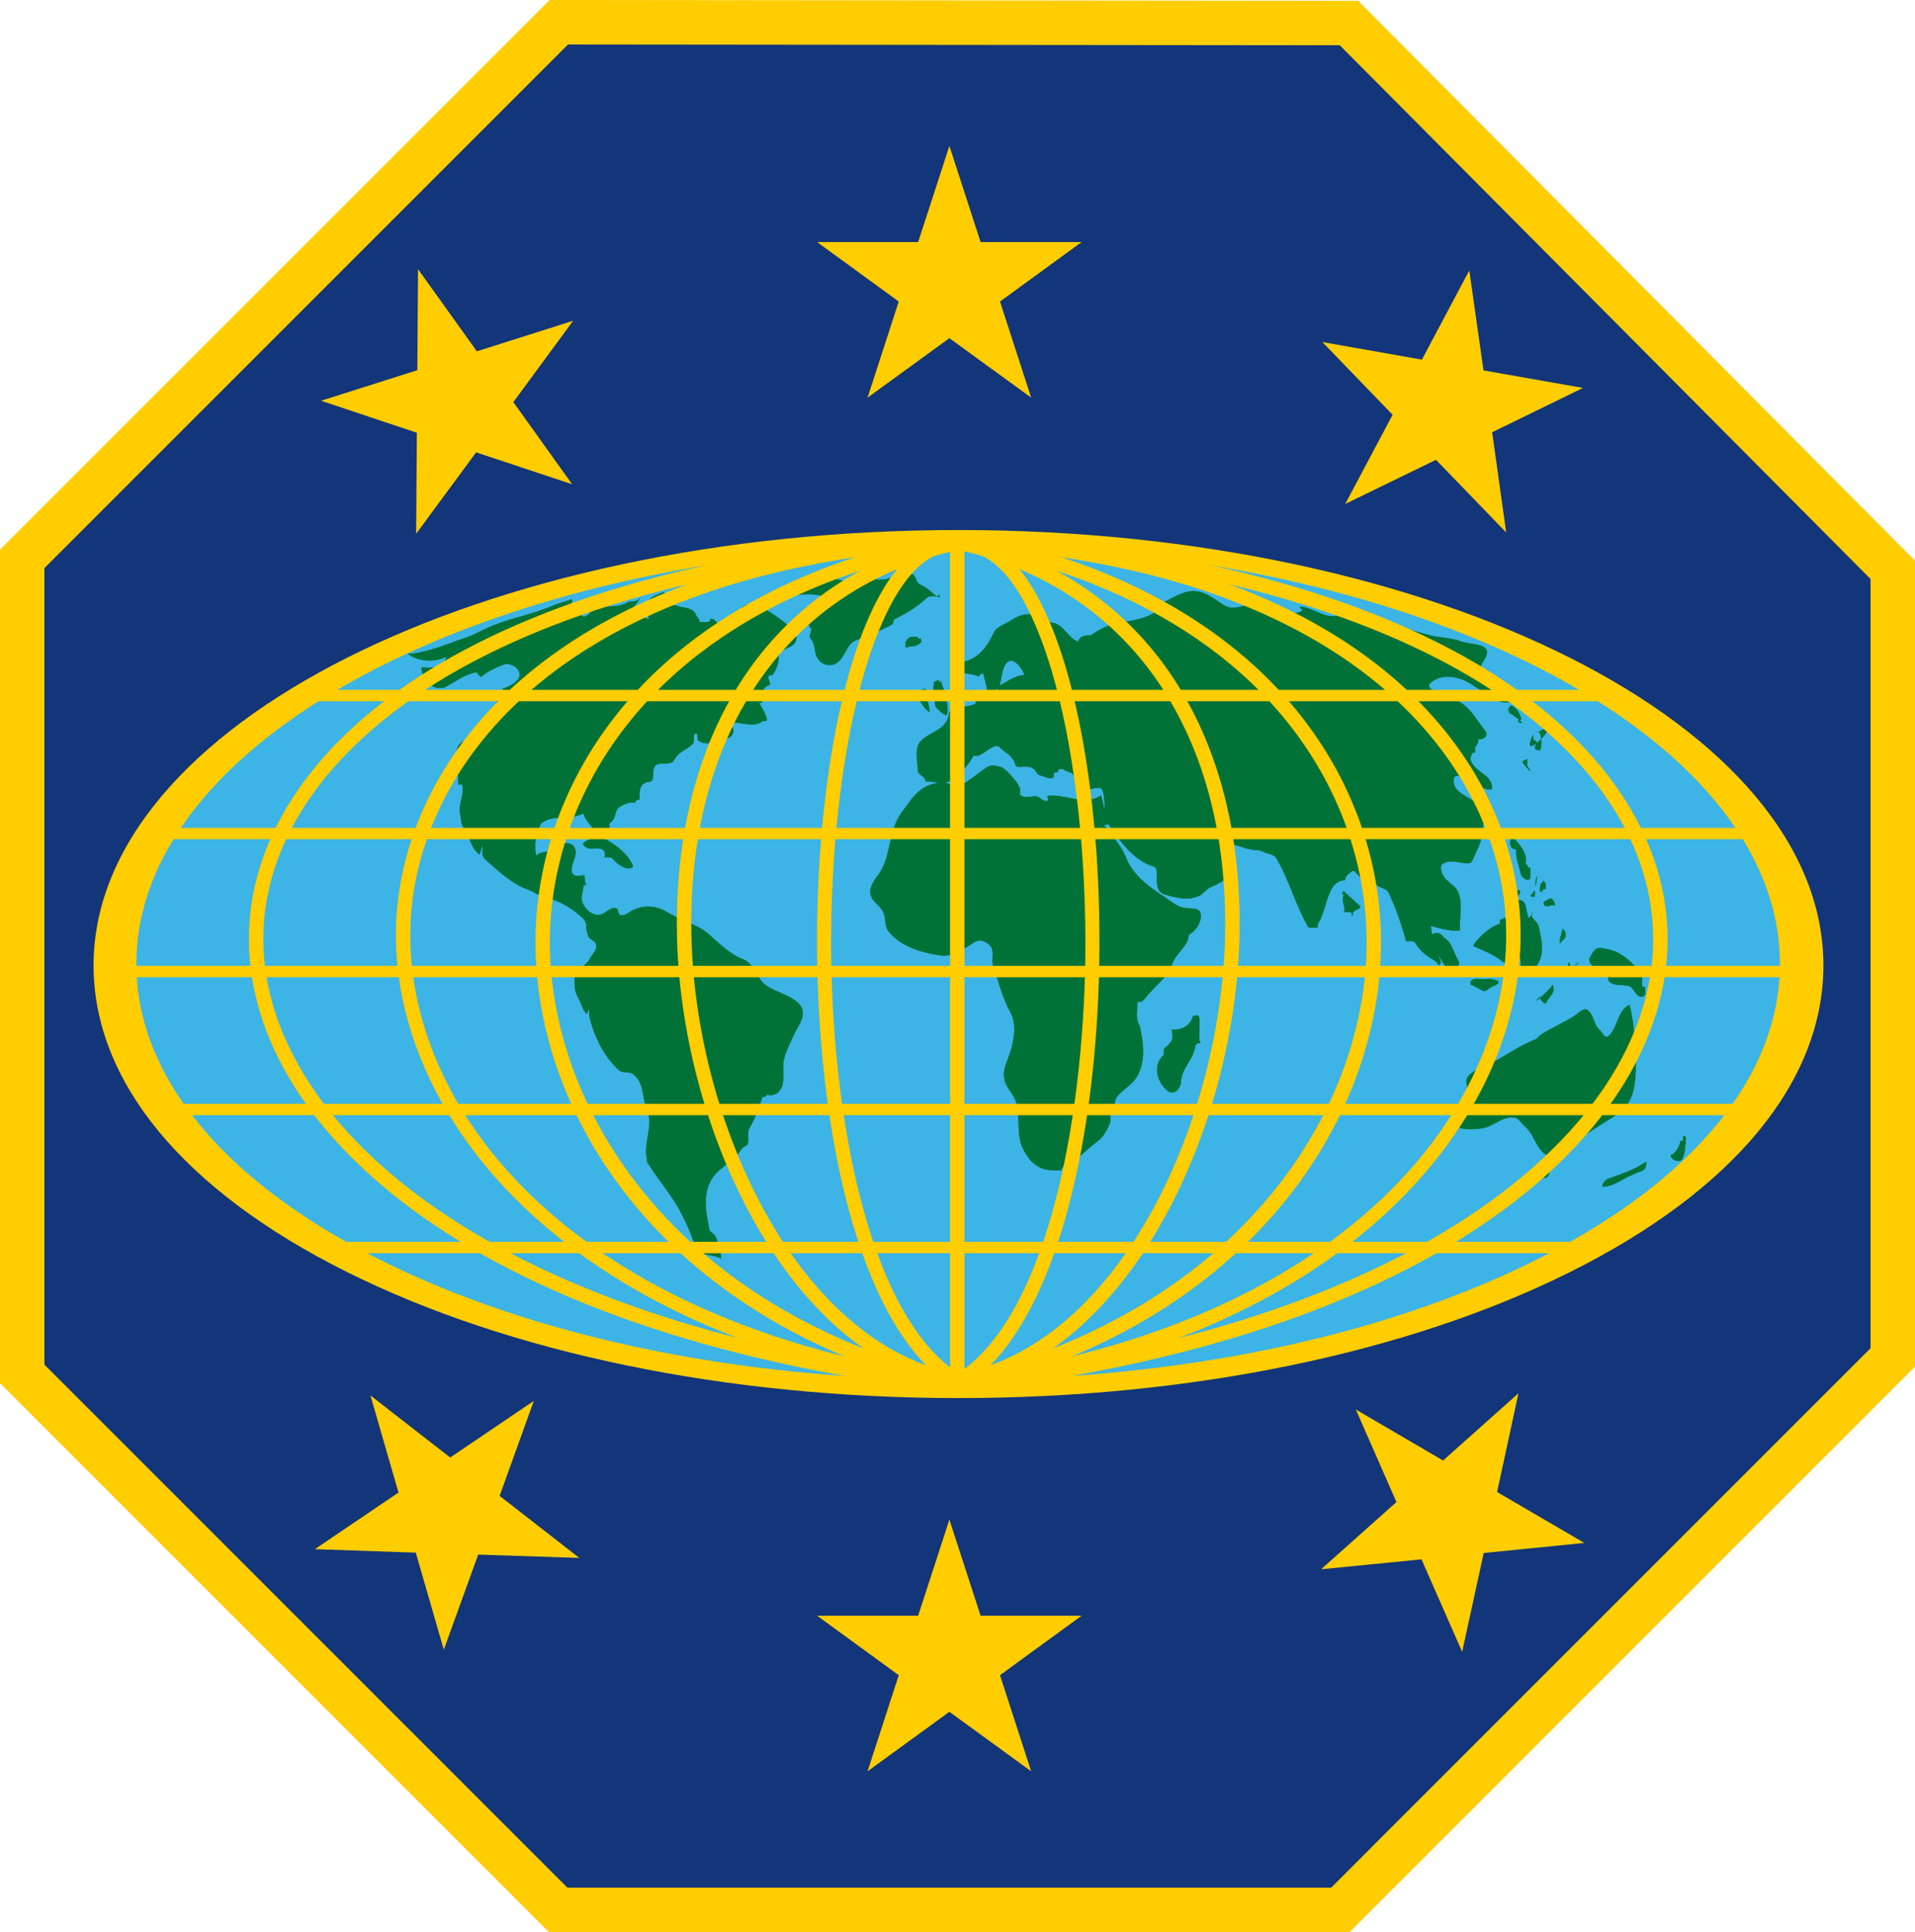 <?xml version="1.0" encoding="UTF-8"?>
<svg id="Capa_2" data-name="Capa 2" xmlns="http://www.w3.org/2000/svg" viewBox="0 0 1990 2007.66">
  <defs>
    <style>
      .cls-1, .cls-2 {
        fill: #ffcd00;
      }

      .cls-1, .cls-3, .cls-4 {
        fill-rule: evenodd;
      }

      .cls-5 {
        fill: #3cb4e5;
      }

      .cls-3, .cls-6 {
        fill: #007237;
      }

      .cls-4 {
        fill: #133579;
      }
    </style>
  </defs>
  <g id="Capa_1-2" data-name="Capa 1">
    <g>
      <polygon class="cls-4" points="580.75 23.11 1401.87 23.95 1966.9 592.09 1966.9 1410.51 1392.87 1984.56 580.09 1984.56 23.1 1427.57 23.1 580.71 580.75 23.11 580.75 23.11"/>
      <path class="cls-2" d="M564.42,6.78L0,571.14v866l570.52,570.53h831.92l587.57-587.58v-837.52L1411.48.86l-840.29-.86-6.77,6.78ZM590.31,46.23c18.5.02,783.42.79,801.94.81,13.04,13.12,538.58,541.54,551.54,554.58v799.31c-13.06,13.06-547.44,547.47-560.5,560.52h-793.64c-13.05-13.05-530.41-530.42-543.46-543.46v-827.72c13.05-13.04,531.05-531,544.11-544.05Z"/>
      <path class="cls-1" d="M97.23,1003.15c0,120.79,93.56,233.96,263.48,318.65,169.38,84.43,395.01,130.93,635.31,130.93s466.15-46.49,635.45-130.93c169.82-84.67,263.36-197.83,263.36-318.65,0-249.45-403.2-452.41-898.81-452.41S97.23,753.7,97.23,1003.15Z"/>
      <path class="cls-5" d="M995.69,1438.97c474.63,0,859.15-194.19,859.15-437.47s-384.52-440.24-859.15-440.24S136.56,758.27,136.56,1001.5s384.85,437.47,859.13,437.47h0Z"/>
      <path class="cls-1" d="M137.5,1001.5c0,118.15,89.74,228.78,252.67,311.51,162.17,82.35,378.16,127.69,608.21,127.69s446.2-45.35,608.32-127.69c162.84-82.71,252.54-193.33,252.54-311.51,0-243.7-386.19-441.96-860.87-441.96S137.5,757.8,137.5,1001.5ZM140.96,1001.5c0-241.79,384.63-438.51,857.41-438.51s857.39,196.72,857.39,438.51-384.63,435.75-857.39,435.75-857.41-195.48-857.41-435.75Z"/>
      <g>
        <g>
          <path class="cls-6" d="M722.48,961.81c5.89,2.59,10.78,5.84,15.36,10.06,9.78,8.75,21.21,20.12,34.59,24.97,10.43,3.95,13.69,17.87,21.21,25.05,12.41,11.66,46.36,14.25,39.82,36.35-1.62,5.55-6.18,11.38-8.16,16.55-3.9,8.46-8.47,16.93-10.77,26.34-1.62,7.81.34,15.6-.99,23.75-.95,8.41-7.49,14.9-16.94,12.64-.34,2.92-3.93,1.32-4.58,3.24-3.59,10.73-7.17,21.44-13.38,31.84-2.93,4.56.65,12.04-1.95,16.54-.98,1.66-5.25,2.93-6.53,5.23-7.86,11.98-17.64,15.88-26.78,25.67-14.03,15.88-10.45,37.65-6.18,57.82.65,2.59,5.53,4.51,6.18,6.5,2.95,7.42,6.2,15.23,5.87,23.36-9.14-4.88-22.18-2.26-26.42-12.65-4.25-11.05-8.48-22.1-13.73-32.17-10.43-20.78-25.78-37.37-37.85-57.5.65.94,1.29.33,1.61,1.28-5.54-18.48,6.87-36.36-.33-52.62-5.53-12.97-2.6-28.91-14.66-37.99-3.61-2.91-11.44-.98-14.03-3.56-14.71-12.97-24.19-31.18-29.72-49.7-1.3-4.24-2.61-10.06-1.62-15.28-.98,1.97-1.97,3.9-2.94,6.16-4.56-5.18-5.55-11.65-9.14-17.54-4.24-7.76-4.24-18.15-1.97-24.35,1.97-5.18,12.08-9.4,14.38-15.55,2.28-4.9,9.45-10.06,5.86-16.6-1.61-2.58-6.33-3.81-7.16-6.5-1.13-3.52-4.29-11.79-.63-11.79l111.61.46h0Z"/>
          <path class="cls-6" d="M609.54,961.81c-.65-3.29-1.96-6.2-4.25-8.13-7.82-7.14-16.98-13.34-26.45-17.25-6.84-2.59-14.01-7.11-21.86-7.43,1.65,0-3.9-2.92-6.51-3.91-18.62-6.47-32.66-20.11-46.99-32.8-3.29-3.25-1.97-9.08-1.97-13.98-1.62,3.25-1.95,6.49-3.27,9.74-9.48-7.48-10.11-19.13-16.97-28.92-2.62-3.56-1.63-8.08-2.94-12.32-2.61-10.72,4.59-20.78,1.97-31.49,0-.34-2.64,0-4.26,0,.97-13.36-4.56-27.28-.32-38.98,1.94-5.21,10.76-8.46,15.03-13.02,6.84-6.81,17.27-8.75,21.86-17.54,2.61-6.16.65-13.3,5.21-18.48.99-1.32,4.58.94,5.57-1.97.97-2.59.63-7.15-.99-9.74,8.82-2.58,22.2-10.39,16-19.51-2.28-3.58-9.48-8.09-16-5.18-7.51,3.25-14.69,5.84-21.23,11.66-2.93,2.64-4.24-4.51-7.49-3.9-11.43,2.64-20.24,9.45-30.34,14.96-4.59,2.3-11.44,1.65-15.03-1.6-5.22-5.21-10.47-10.06-10.14-18.52,9.8.65,23.84,1.93,25.48-11.05-12.74,6.2-28.74,4.9-39.82-2.91,21.21-1.32,40.14-10.39,60.03-16.87,9.81-3.25,18.95-9.13,29.07-12.97,20.9-8.14,43.09-12.05,63.63-21.16,5.26-2.27,18.62-5.5,17.01-5.83,2.28.33-.67,4.55.32,5.83,3.25,5.21,7.51,9.77,11.4,11.71,5.55,2.57,9.49-7.82,15.35-8.75,10.77-2.3,22.2,0,31.02-5.22,4.56-2.58,10.76.33,13.38-5.22-.97,5.55-11.44,11.05-4.26,14.63,4.58,2.3,8.18,7.14,13.73,7.48-1.97-5.84-2.6-12-.98-17.21,1.96-5.83,9.48-7.81,14.37-10.06,3.91-1.93,6.52,7.48,9.79,10.72,6.52,6.5,21.21,1.94,25.47,11.99.95,2.64,3.9,4.57,3.9,7.82,2.93,0,6.21.32,9.46-.34,1.32-.34,1.95-1.26,1.62-2.91,4.88-.99,5.88,3.9,9.48,6.2,1.3.61,3.9.61,4.23,0,2.3-4.23,5.88-6.2,8.81-8.8,7.52-5.82,14.37-16.55,24.5-12.36,14.68,6.2,27.08,15.94,39.81,26.33,3.29,2.59,2.96,7.81,2.3,10.4-.65,5.55-8.48,8.46-14.37,10.39-6.2,2.58-2.61,9.74-4.56,14.62-1.65,4.23-2.3,7.14-5.57,11.38-.65.94-3.9-.67-4.22,1.92-.68,3.25,3.23,7.49.98,8.47-3.6,1.59-6.22,2.92-6.22,7.14,0,3.9-2.63,1.94-2.63,1.6-1.3,2.64,2.94,6.87.98,9.45-.33.65-1.94,0-2.93,0,14.69,25.02,5.55,17.87,3.6,19.47-8.82,7.15-22.19.65-33.95,1.31.98,1.32,2.6,2.92,1.62,4.57-.64.33-1.95,0-2.92,0,1.3,0,3.9-.33,4.24.33,2.28,5.17-.67,10.72-6.2,11.66-10.45,1.97-20.55,9.11-29.69,1.97-1.33-1.32.65-8.79-2.95-6.82-3.26,1.28,0,7.15-2.3,10.06-5.53,6.82-14.99,7.76-19.58,17.21-3.89,7.15-16.61.34-20.53,7.15-2.62,4.88.29,14.96-4.24,15.27-11.43,1.27-11.43,8.75-11.12,17.54,0,2.26-5.21.67-4.56,4.51-6.2-1.59-12.75,2.31-16.65,4.57-5.23,3.25-2.3,11.37-9.8,16.55-1.3.65.33,4.56-.96,5.54-4.92,3.91-12.75,7.81-16.02,1.32-3.25-5.88-8.82-10.11-10.43-16.93-14.04,7.15-31.98.99-43.1,9.75-3.59,2.62-3.59,11.71-6.2,17.87-1.62,3.56-.63,11.04,0,16.59,5.57-6.16,14.7-2.26,21.23-8.8,4.56-4.55,13.38-6.49,17.64-1.59,7.16,8.41-4.26,18.81-1.33,27.59,1.65,4.9,7.2,3.59,11.77,2.92,2.61,0,0,6.82,3.26,10.06h-3.26c0,4.88-1.62,8.79-1.95,12.69-.65,8.43,10.11,21.12,20.58,17.87,5.19-1.65,9.77-8.46,15.97-6.16,1.96.61.97,5.84,3.61,6.82,3.56,1.28,6.52-1.32,10.11-3.25,11.43-7.48,26.76-7.19,38.17,0,9.81,5.83,20.25,9.41,29.71,14.29h-112.94Z"/>
          <path class="cls-6" d="M812.59,616.5c4.56.67,10.11-.65,11.74-2.58,6.85-6.86,14.37-11.09,23.18-14.01,2.28-.61,3.58-3.58,6.52-4.18,1.96-.33,4.58-.65,5.87.33,9.81,7.43,21.25,10.06,31.68,6.78,10.76-3.25,20.24,1.31,30.34-1.28,9.16-2.58,18.64-7.48,26.78-4.57,2.62.99,3.9,9.13,7.17,10.4,11.42,3.9,21.86,20.78,20.58,9.11.65,5.84-8.82.67-13.08,4.51-10.76,9.79-21.86,16.6-34.56,22.76-.68.33,0,4.23-1.99,5.21-13.04,7.43-26.1,11.01-39.16,17.21-8.8,4.56-9.77,18.82-19.9,23.7-6.53,2.92-14.06.67-18.27-6.16-3.93-6.49-1.62-14.29-7.53-20.78-1.63-1.97,1.65-6.54.99-10.39-3.58,1.26,0-4.57-3.27-3.25-.63-5.22,2.62-14.96,12.09-20.17,1.94-1.28,7.18-8.75,1.94-10.06-14.34-3.59-29.36.98-44.05-2.26-.98-.34,1.61-.65,2.94-.34h0Z"/>
          <path class="cls-6" d="M953.93,661.98c-3.27,0-6.88-.99-9.16.65-3.59,2.26-4.56,6.16-3.59,10.38,9.14-3.56,7.2.99,15.68-5.21.65-.34.32-2.58,0-4.23-.34-.94-3.61,1.97-2.93-1.59h0Z"/>
          <path class="cls-6" d="M961.73,715.58c-6.21,1.28-11.42,4.84-7.17,10.73,1.31,1.92,7.85,12.97,11.41,13.3,0-4.88-4.24-19.19-4.24-24.03h0Z"/>
          <path class="cls-6" d="M976.11,709.42c0-5.55-3.59-.33-4.87-1.65-2.95,7.81,0,17.54.65,25.35.29,2.58,11.05,12.04,12.05,9.41,3.27-7.81-3.56-26.62-6.2-34.75-.63.67-1.29.99-1.62,1.65h0Z"/>
          <path class="cls-6" d="M1550.29,820.14c1.62-14.29-15.36-16.55-21.23-28.26-2.28-4.17,0-6.81.99-9.74,0-.33,2.26.33,2.59-.33.65-1.65-.34-4.24.65-5.83,1.96-2.58,3.27-4.88,2.62-8.13,7.17,1.32,11.1-4.56,7.17-8.8-5.55-6.77-9.79-14.24-15.66-20.78-7.83-9.07-19.25-13.64-29.69-20.45-2.32-1.6-6.23,0-9.14-.98-3.27-.95-4.6-5.18-2.62-6.83,12.38-11.38,31.34-7.14,44.72,1.97,7.17,4.85,14.33,9.08,21.86,13.97,4.56,3.25,11.42,4.9,16.63,3.25,1.62-.65,0-6.81-1.6-8.46-7.85-8.1-21.88-7.76-29.06-19.81-3.93-6.81,4.22-13.63,6.2-20.17,3.93-12.63-16.99-10.67-26.46-14.24-10.42-4.24-22.85-3.58-34.27-6.87-27.41-8.09-55.14-12.65-80.95-24.96-2.64-1.33-5.21-3.9-8.14-5.88-.32,2.95,3.27,5.88,1.29,7.47-15.99,11.71-29.35-5.49-45.71-5.83.65,1.6,3.61,3.9,2.96,4.24-12.72,6.49-31.02,2.91-43.43-4.57-10.76-6.49-25.45,5.83-36.86-.65-8.82-4.88-16.02-11.71-25.79-14.29-15.66-4.24-28.74,6.81-42.44,12.69-.97.28.34,4.51-.65,5.18-13.72,11.71-30.37,11.37-47.02,15.6-8.8,1.93-16.63,6.83-24.14,11.66h1.63c-4.26,0-12.41-.94-14.37,6.53-11.08-4.22-15.34-18.52-27.07-19.83-8.84-.99-14.69-6.5-21.88-10.4,0,1.32.32,1.93-1.62,1.65-7.2-.33-14.37,2.92-19.92,6.83-6.2,3.89-14.35,6.16-17.3,12.64-6.52,13.97-15.03,26-31,29.9-1.96.65-3.61,3.24-3.27,5.83-.99,0-2.62-.33-2.93.33-.99,1.32.32,3.58,1.31,4.23,6.52,2.58,14.03,1.6,20.55,5.17-1.96-2.26,3.59-.98,1.65-3.24.99,0,2.93-.33,2.93,0,4.56,17.54,6.2,25.01,2.28,20.12.97.99,4.24.99,5.55,0,4.24-2.91,8.82-5.17,9.81-10.67,1.6-6.53,1.94-14.29,5.84-19.84,6.86-9.07,16.33,3.9,19.58,12.04-11.1-.33-18.59,8.13-28.4,11.38-.32.27.34,3.52-.32,3.86-7.17,2.62-15.97,3.24-21.88,8.78-.95.99.34,4.9-.61,5.51-9.16,5.23-26.78,1.66-27.46,10.06-1.94,18.86-23.15,19.2-31,30.91-4.56,7.47-1.96,18.85-1.29,28.91.29,4.84,7.81,5.18,7.81,11.04,8.5-.65,16.99,3.86,25.15-.32,1.31-.68,1.62-3.59,1.96-3.91,10.45-4.88,16.94-12.37,22.52-22.1.63-.98,3.9,0,5.87-.65,8.17-3.58,16.97-13.97,22.22-8.14,4.87,5.22,13.04,8.14,15.66,17.6,1.6,5.5,11.08-.65,18.27,3.85,3.59,1.97,3.9,6.53,7.17,7.21,4.56.93,8.51,3.85,12.75,2.91,2.91-.34.97-3.91,1.96-5.55.29-.65,1.94,0,2.93-.34.97-.65,1.94-1.59,1.62-3.25,1.96,0,4.58-.65,5.87.34,2.93,2.26,5.89,2.26,7.83,3.58,5.21,3.9,6.86,11.7,11.1,15.61,4.92,4.84,18.3-4.23,20.89,1.93,4.58,10.72-.32,25.99,6.54,36.05,12.72,18.21,25.45,37.02,47.67,43.88,2.28.94,2.28,4.56,2.28,6.16.65,9.72-1.62,19.79,9.14,22.75,12.07,3.53,25.76,6.78,37.18,0,2.64-1.97,6.54-6.2,9.16-7.48,7.85-3.56,16.02-7.15,19.9-13.36,5.55-8.41,0-21.1-3.23-31.82,11.73-.67,21.52,7.14,33.28,6.2l4.9,1.59c4.56,2.92,11.1,2.31,13.69,6.5,14.03,23.42,19.92,48.43,33.3,71.8.99,1.64,6.54.65,10.13.65-.97-2.92,1.29-5.54,2.28-7.48,5.89-11.98,6.54-25.33,14.37-36.06,2.28-2.58,6.84-5.83,11.75-5.49-.32-4.24,3.9-6.82,5.89-8.46,4.56-4.57,6.5,3.9,11.75,6.81,3.9,2.58,9.77.65,12.05,3.9,4.56,5.88,12.72,5.21,15.66,10.72,7.51,16.27,13.08,32.49,17.96,50.03.34.98,7.22-1.32,9.48,1.93,4.56,7.81,11.44,13.64,19.27,17.87,1.62.99,4.22,2.96,4.9,5.55,4.24-1.99,1.65-5.55.97-7.48-3.93-11.04-8.17-21.76-8.8-33.47,9.79,2.62,19.56,5.55,30.03,4.87-.65-14.28,4.24-29.57-2.96-42.21-2.96-5.22-10.78-8.46-14.35-14.96-2.26-3.9-3.25-9.72-.99-11.71,7.83-6.16,18.95-.65,27.75-.95,3.61,0,6.54-10.38,8.82-14.62,4.58-8.46,8.82-28.58,3.93-41.29-5.57-13.63-31-14.57-28.4-32.1.97-5.88,12.07-2.96,17.96,1.92,2.93,2.27,7.17,5.51,10.78,6.84,1.94.66,3.88,2.25,6.18,2.25h4.58Z"/>
          <path class="cls-6" d="M990.14,815.3c-10.76-3.25-22.85-2.3-32.96,5.17-8.8,6.54-13.72,15.28-20.24,23.74-13.4,18.15-10.76,41.57-21.23,60.09-4.56,7.76-13.69,16.22-10.76,25.97,1.96,7.47,10.45,10.72,13.4,18.84,2.28,6.5,1.29,14.3,4.9,18.55,12.7,15.6,32.62,21.76,52.86,25,13.72,2.26,25.13-6.47,36.89-13.97,6.2-3.56,15.34.67,17.96,7.49,1.63,4.83-.65,11.66.97,16.87,5.55,16.22,9.14,32.16,17.64,48.05,6.84,12.36,4.56,27.32.99,39.97-2.96,10.39-9.16,19.8-6.88,30.23,1.96,10.06,10.45,15.57,12.72,25.63,3.93,16.92-.65,33.48,7.51,48.43,3.9,7.15,8.17,12.98,15.66,17.2,7.2,4.24,15.36,3.25,23.51,3.58-.95-1.97,2.3-2.63,1.62-4.56,4.26.98,5.89-2.26,8.82-3.89,10.13-6.84,18.3-15.3,28.09-22.72,4.87-3.58,8.8-11.05,11.75-17.6,1.65-4.5-1.31-9.72,1.96-14.28,3.9-5.18,2.59-11.01,6.84-15.24,7.17-7.47,16.99-12.69,21.23-22.75,5.87-12.98,5.23-26.95,2.62-40.58-.66-2.97-.66-7.15-2.62-10.4-3.59-6.2-1.31-15.27-1.31-23.08,4.56,1.31,7.17-2.91,9.14-5.22,9.16-11.66,21.88-19.8,26.44-33.1,3.27-9.74,12.07-16.23,16.33-25.02.99-2.3.65-6.16,2.62-7.14,8.48-5.51,12.7-14.96,10.76-22.11-1.63-6.16-12.09-3.56-18.95-5.5-8.46-2.62-14.35-8.78-21.88-13.3-14.98-9.78-29.35-21.44-35.89-37.37-4.24-10.73-10.76-18.86-17.6-27.6-1.99-2.59-3.29-6.54-7.2-6.82,1.94-.34,4.24-.99,6.2-1.65-3.27-9.72-5.23-19.79-7.83-29.85-16.33,11.65-36.91-1.65-55.5.65-1.33,0,1.96,4.51-.34,5.17-2.93.99-5.55-1.31-8.48-3.56-5.21-3.58-14.03,2.58-19.58-2.59-1.29-1.31.34-5.21-.65-7.47-2.28-4.57-2.96-5.55-6.52-9.75-2.93-3.56-9.14-10.76-13.69-12.02-4.92-1.33-10.47-1.99-13.74.33-9.77,6.49-17.6,13.64-27.75,19.46-1.63.99-4.22-.33-7.83-1.26h0Z"/>
          <path class="cls-6" d="M606.61,875.72c7.83-6.2,18.93-6.2,25.79-1.97,9.79,6.16,20.55,14.29,25.13,25.67,1.29,3.24-5.54,3.24-8.18,2.26-5.52-2.26-9.45-5.5-13.34-10.06-1.33-1.28-4.92-.67-7.53-.67.65-4.17,0-7.42-3.56-8.73-4.59-1.99-10.8.65-15.05-1.33-1.3-.65-5.53-3.24-3.25-5.17h0Z"/>
          <path class="cls-6" d="M1398.33,928.63c-6.84,4.56.32,12.41-1.62,18.89,19.58,0,.99,8.52,10.47-.61,3.25-2.97,9.11-2.63,4.87-6.53-5.21-4.9-10.42-9.45-15.97-14.39-.68-.65-.99,2.3-.99,4.29.99-.67,1.94-1.33,3.25-1.65h0Z"/>
          <path class="cls-6" d="M1245.89,1056.88c-1.29-3.56-4.2-.65-6.18-1.26-2.62,10.45-12.09,15.32-22.18,14.01,2.26,9.45.63,13.4-7.51,19.56-1.31,1.31.32,5.93-.99,7.2-12.09,10.76-5.89,29.71,4.56,37.24,6.88,5.22,13.38-2.97,13.72-9.83.65-13.69,11.75-21.53,14.39-34.93.29-2.26,1.62-6.16,5.84-4.84-3.27-7.52.32-14.39-1.65-28.4v1.26h0Z"/>
          <path class="cls-6" d="M1572.31,734.05c-4.56-3.25-5.53,5.27-3.9,6.53,28.07,18.62,0,7.85,12.41,7.2-.99-5.87-3.93-10.76-8.51-13.73h0Z"/>
          <path class="cls-6" d="M1596.48,761.85c35.58-21.92-21.86,38.5-2.59.28-.99,1.65-.65,3.95-.34,6.2.34,1.31,2.3,1.31,2.62,1.96,2.28,2.59-4.26,6.54.65,8.8,1.29.65,3.9.65,3.9,0,1.62-5.87,1.62-12.69-1.29-18.57-.66-.99-1.96.65-2.96,1.32h0Z"/>
          <path class="cls-6" d="M1587.02,788.93c-1.63,0-2.96,1.65-4.58,1.92-1.62.65,6.2,9.5,7.83,10.49.97.33-3.59-5.93-3.59-6.25.99-1.6.34-4.24.34-6.16h0Z"/>
          <path class="cls-6" d="M1573.96,871.82c-.65-.98-3.59-.65-3.93-.33-1.63,4.23-.99,11.43,5.89,11.09-1.62,8.84,2.93,16.65,4.22,25.16.68,3.25,6.2,8.47,9.48,5.55.65-.65.65,3.25.65-11.75-3.25,1.32-2.26-3.61-4.87-3.29,1.94-10.76-4.58-18.88-11.44-26.42h0Z"/>
          <path class="cls-6" d="M1604.64,915.88c-2.3-2.26-.97,3.62-3.27,1.65-3.9,14.34,3.61,8.13,1.62,6.2.68.34,1.99,0,3.27,0-.34-2.64.65-5.55-1.62-7.85h0Z"/>
          <path class="cls-6" d="M1577.57,925.05c-2.32,1.26-4.26-3.96-5.91-.98-1.29,1.59-1.29,4.87,0,5.54,8.48,5.88,3.93.33,9.16-2.63-2.3,1.96-.68-3.25-3.25-1.93h0Z"/>
          <path class="cls-6" d="M1595.84,920.78c-.68-1.28,0-8.8,1.63-10.45l-1.63,10.45h0Z"/>
          <path class="cls-6" d="M1593.54,925.66c2.3.33-2.95,4.28-2.95,4.61.32,2.25,2.64,1.26,4.58,1.26-1.94-1.6,2.3-5.55-1.62-5.88h0Z"/>
          <path class="cls-6" d="M1611.16,933.5c-3.9,2.31-9.45,3.25-6.18,7.2,1.94,2.59,7.49-1.31,11.1,0,0-1.64-1.65-4.56-2.32-5.54-.29-.98-2.26-1.97-2.59-1.66h0Z"/>
          <path class="cls-6" d="M1574.3,935.81c-8.17,2.58-8.51,10.77-9.48,18.3-2.62-1.32-3.93,2.58-6.2,1.26,0,1.65.34,4.23-.34,4.57-10.45,3.61-17.62,10.76-24.48,18.27-.65.99-3.9,4.58-1.96,5.23,9.79,4.22,19.92,8.17,29.06,15.32,6.86,5.6,11.75-6.16,17.62-3.9,3.27,1.32.68,11.1,3.27,13.4,6.23,5.55,13.72-1.65,17.3-8.51,6.2-12.09,2.28-25.11-.32-37.52-1.31-5.89-9.16-7.2-6.88-14.72.65,2.97-1.31,4.6-3.25,6.59-3.93-7.86-.63-22.24-14.35-18.3h0Z"/>
          <path class="cls-6" d="M1501.47,976.25c-2.26-5.83-7.83-8.46-12.41-5.83-3.25,1.59-5.51,5.22-2.91,8.47,9.48,13.72,10.76,17.96,14.69,23.51,3.25,5.21,8.17,7.81,14.71,8.79-3.63-4.23,2.57-8.79,0-12.73-4.92-8.14-6.25-17.92-14.08-23.8v1.6h0Z"/>
          <path class="cls-6" d="M1544.25,1017.4c-5.55.98-11.41-2.27-15.66,1.96-.65.65-.65,3.58,0,3.9,12.07,4.56,12.07,9.5,18.27,4.24,2.93-2.27,6.86-3.25,9.79-5.56.68-.33.34-2.58.34-2.58-4.26-1.31-8.17-2.95-12.75-1.96h0Z"/>
          <path class="cls-6" d="M1612.47,1023.92c5.23-2.3-26.76,27.08-12.07,11.43-1.96,1.99,5.53,9.17,6.2,6.87,2.28-5.89,10.47-10.76,7.15-18.3,0-.32-.95-.32-1.29,0h0Z"/>
          <path class="cls-6" d="M1623.57,965.15c0,2.95-3.61,12.08-2.62,15.05,0,.33,5.21-5.55,5.55-5.88.99-3.29.65-7.2-2.93-9.17h0Z"/>
          <path class="cls-6" d="M1633.36,1005.64c-2.3,0-1.62-6.53-3.25-5.22-.65.34-.65,3.63,0,3.95,3.88,1.6,7.83-.98,10.76-4.6-1.31,0-5.89,5.88-7.51,5.88h0Z"/>
          <path class="cls-6" d="M1663.39,985.1c-6.2-.67-7.83,4.56-10.78,8.83-2.59,4.18-.32,7.48,3.29,10.12,2.59,1.92,7.49-.34,10.45.94,7.83,4.28,1.65,12.08,7.15,16.03,4.92,3.25,12.09,2.26,18.3,3.25,6.88,1.31,7.83,13.67,15.66,11.09,2.93-.65,2.64-6.53,1.65-10.11,0-.33-2.59.33-2.59,0-.99-4.88,1.26-10.43-.99-13.73-5.89-7.15-12.09-14.01-20.24-19.22-6.52-4.29-13.72-6.22-21.88-7.2h0Z"/>
          <path class="cls-6" d="M1693.42,1044.19c-8.48,3.58-11.1,13.03-14.35,20.54-10.13,22.53-13.06,8.47-16.65,5.55-6.52-5.21-5.57-15-12.41-20.59-4.24-3.24-9.45,2.97-13.04,5.27-11.75,7.81-23.51,12.36-35.26,19.88-2.28,1.33-4.56,4.57-5.55,4.9-19.58,7.52-35.6,20.55-54.85,29.06-6.2,2.64-14.37,5.88-16.99,12.09-1.94,4.88,2.62,11.75.34,16.96-.99,1.93-.34,5.55-2.59,6.22-8.51,2.57-8.17,10.11-10.45,16.31-1.33,3.58-3.27,8.13,1.29,10.11,8.17,3.9,17.62,3.29,26.78,1.97,12.7-1.65,21.52-13.4,34.61-11.09,3.9.65,6.84,6.2,10.42,9.11,11.44,9.45,13.06,32.96,31.02,30.7,4.9-.65,5.87-6.87,9.79-9.16,18.61-10.45,34.92-21.55,53.22-32.97,9.77-6.22,16.63-15.33,18.93-27.74,2.93-13.4,2.26-26.76,1.63-39.16-.63-15.66-1.96-32.31-5.89-47.96h0Z"/>
          <path class="cls-6" d="M1601.37,1213.55c-2.6,1.32-6.52,0-9.14.65-.34.34-.34,1.99-.34,2.97,1.99,0,1.99,1.97,4.26,3.91,6.52,5.87,18.93,2.95,11.1-8.14-.65-.99-3.59-.65-5.89.61h0Z"/>
          <path class="cls-6" d="M1709.44,1207.73c-11.44,8.12-24.5,12.03-37.88,16.97-2.28.61-6.54,3.9-6.54,8.46,13.4,0,22.22-10.43,41.15-16.31,3.27-1.32,4.56-5.21,4.9-9.12h-3.29,1.67Z"/>
          <path class="cls-6" d="M1748.92,1182.24c0,1.32.68,2.64,0,2.96-.65.62-2.59.34-2.59.34-2.64,12.7-12.75,17.59-9.5,13.02-3.9,5.22,8.82,11.1,11.44,5.55,2.95-6.2,3.27-14.34,3.59-21.86.32-.99-1.62-2.3-2.59-1.32-.65.67-.34,1.97-.34,2.97v-1.65h0Z"/>
        </g>
        <g>
          <path class="cls-3" d="M722.48,961.81c5.89,2.59,10.78,5.84,15.36,10.06,9.78,8.75,21.21,20.12,34.59,24.97,10.43,3.95,13.69,17.87,21.21,25.05,12.41,11.66,46.36,14.25,39.82,36.35-1.62,5.55-6.18,11.38-8.16,16.55-3.9,8.46-8.47,16.93-10.77,26.34-1.62,7.81.34,15.6-.99,23.75-.95,8.41-7.49,14.9-16.94,12.64-.34,2.92-3.93,1.32-4.58,3.24-3.59,10.73-7.17,21.44-13.38,31.84-2.93,4.56.65,12.04-1.95,16.54-.98,1.66-5.25,2.93-6.53,5.23-7.86,11.98-17.64,15.88-26.78,25.67-14.03,15.88-10.45,37.65-6.18,57.82.65,2.59,5.53,4.51,6.18,6.5,2.95,7.42,6.2,15.23,5.87,23.36-9.14-4.88-22.18-2.26-26.42-12.65-4.25-11.05-8.48-22.1-13.73-32.17-10.43-20.78-25.78-37.37-37.85-57.5.65.94,1.29.33,1.61,1.28-5.54-18.48,6.87-36.36-.33-52.62-5.53-12.97-2.6-28.91-14.66-37.99-3.61-2.91-11.44-.98-14.03-3.56-14.71-12.97-24.19-31.18-29.72-49.7-1.3-4.24-2.61-10.06-1.62-15.28-.98,1.97-1.97,3.9-2.94,6.16-4.56-5.18-5.55-11.65-9.14-17.54-4.24-7.76-4.24-18.15-1.97-24.35,1.97-5.18,12.08-9.4,14.38-15.55,2.28-4.9,9.45-10.06,5.86-16.6-1.61-2.58-6.33-3.81-7.16-6.5-1.13-3.52-4.29-11.79-.63-11.79l111.61.46h0Z"/>
          <path class="cls-3" d="M609.54,961.81c-.65-3.29-1.96-6.2-4.25-8.13-7.82-7.14-16.98-13.34-26.45-17.25-6.84-2.59-14.01-7.11-21.86-7.43,1.65,0-3.9-2.92-6.51-3.91-18.62-6.47-32.66-20.11-46.99-32.8-3.29-3.25-1.97-9.08-1.97-13.98-1.62,3.25-1.95,6.49-3.27,9.74-9.48-7.48-10.11-19.13-16.97-28.92-2.62-3.56-1.63-8.08-2.94-12.32-2.61-10.72,4.59-20.78,1.97-31.49,0-.34-2.64,0-4.26,0,.97-13.36-4.56-27.28-.32-38.98,1.94-5.21,10.76-8.46,15.03-13.02,6.84-6.81,17.27-8.75,21.86-17.54,2.61-6.16.65-13.3,5.21-18.48.99-1.32,4.58.94,5.57-1.97.97-2.59.63-7.15-.99-9.74,8.82-2.58,22.2-10.39,16-19.51-2.28-3.58-9.48-8.09-16-5.18-7.51,3.25-14.69,5.84-21.23,11.66-2.93,2.64-4.24-4.51-7.49-3.9-11.43,2.64-20.24,9.45-30.34,14.96-4.59,2.3-11.44,1.65-15.03-1.6-5.22-5.21-10.47-10.06-10.14-18.52,9.8.65,23.84,1.93,25.48-11.05-12.74,6.2-28.74,4.9-39.82-2.91,21.21-1.32,40.14-10.39,60.03-16.87,9.81-3.25,18.95-9.13,29.07-12.97,20.9-8.14,43.09-12.05,63.63-21.16,5.26-2.27,18.62-5.5,17.01-5.83,2.28.33-.67,4.55.32,5.83,3.25,5.21,7.51,9.77,11.4,11.71,5.55,2.57,9.49-7.82,15.35-8.75,10.77-2.3,22.2,0,31.02-5.22,4.56-2.58,10.76.33,13.38-5.22-.97,5.55-11.44,11.05-4.26,14.63,4.58,2.3,8.18,7.14,13.73,7.48-1.97-5.84-2.6-12-.98-17.21,1.96-5.83,9.48-7.81,14.37-10.06,3.91-1.93,6.52,7.48,9.79,10.72,6.52,6.5,21.21,1.94,25.47,11.99.95,2.64,3.9,4.57,3.9,7.82,2.93,0,6.21.32,9.46-.34,1.32-.34,1.95-1.26,1.62-2.91,4.88-.99,5.88,3.9,9.48,6.2,1.3.61,3.9.61,4.23,0,2.3-4.23,5.88-6.2,8.81-8.8,7.52-5.82,14.37-16.55,24.5-12.36,14.68,6.2,27.08,15.94,39.81,26.33,3.29,2.59,2.96,7.81,2.3,10.4-.65,5.55-8.48,8.46-14.37,10.39-6.2,2.58-2.61,9.74-4.56,14.62-1.65,4.23-2.3,7.14-5.57,11.38-.65.94-3.9-.67-4.22,1.92-.68,3.25,3.23,7.49.98,8.47-3.6,1.59-6.22,2.92-6.22,7.14,0,3.9-2.63,1.94-2.63,1.6-1.3,2.64,2.94,6.87.98,9.45-.33.65-1.94,0-2.93,0,14.69,25.02,5.55,17.87,3.6,19.47-8.82,7.15-22.19.65-33.95,1.31.98,1.32,2.6,2.92,1.62,4.57-.64.33-1.95,0-2.92,0,1.3,0,3.9-.33,4.24.33,2.28,5.17-.67,10.72-6.2,11.66-10.45,1.97-20.55,9.11-29.69,1.97-1.33-1.32.65-8.79-2.95-6.82-3.26,1.28,0,7.15-2.3,10.06-5.53,6.82-14.99,7.76-19.58,17.21-3.89,7.15-16.61.34-20.53,7.15-2.62,4.88.29,14.96-4.24,15.27-11.43,1.27-11.43,8.75-11.12,17.54,0,2.26-5.21.67-4.56,4.51-6.2-1.59-12.75,2.31-16.65,4.57-5.23,3.25-2.3,11.37-9.8,16.55-1.3.65.33,4.56-.96,5.54-4.92,3.91-12.75,7.81-16.02,1.32-3.25-5.88-8.82-10.11-10.43-16.93-14.04,7.15-31.98.99-43.1,9.75-3.59,2.62-3.59,11.71-6.2,17.87-1.62,3.56-.63,11.04,0,16.59,5.57-6.16,14.7-2.26,21.23-8.8,4.56-4.55,13.38-6.49,17.64-1.59,7.16,8.41-4.26,18.81-1.33,27.59,1.65,4.9,7.2,3.59,11.77,2.92,2.61,0,0,6.82,3.26,10.06h-3.26c0,4.88-1.62,8.79-1.95,12.69-.65,8.43,10.11,21.12,20.58,17.87,5.19-1.65,9.77-8.46,15.97-6.16,1.96.61.97,5.84,3.61,6.82,3.56,1.28,6.52-1.32,10.11-3.25,11.43-7.48,26.76-7.19,38.17,0,9.81,5.83,20.25,9.41,29.71,14.29h-112.94Z"/>
          <path class="cls-3" d="M812.59,616.5c4.56.67,10.11-.65,11.74-2.58,6.85-6.86,14.37-11.09,23.18-14.01,2.28-.61,3.58-3.58,6.52-4.18,1.96-.33,4.58-.65,5.87.33,9.81,7.43,21.25,10.06,31.68,6.78,10.76-3.25,20.24,1.31,30.34-1.28,9.16-2.58,18.64-7.48,26.78-4.57,2.62.99,3.9,9.13,7.17,10.4,11.42,3.9,21.86,20.78,20.58,9.11.65,5.84-8.82.67-13.08,4.51-10.76,9.79-21.86,16.6-34.56,22.76-.68.33,0,4.23-1.99,5.21-13.04,7.43-26.1,11.01-39.16,17.21-8.8,4.56-9.77,18.82-19.9,23.7-6.53,2.92-14.06.67-18.27-6.16-3.93-6.49-1.62-14.29-7.53-20.78-1.63-1.97,1.65-6.54.99-10.39-3.58,1.26,0-4.57-3.27-3.25-.63-5.22,2.62-14.96,12.09-20.17,1.94-1.28,7.18-8.75,1.94-10.06-14.34-3.59-29.36.98-44.05-2.26-.98-.34,1.61-.65,2.94-.34h0Z"/>
          <path class="cls-3" d="M953.93,661.98c-3.27,0-6.88-.99-9.16.65-3.59,2.26-4.56,6.16-3.59,10.38,9.14-3.56,7.2.99,15.68-5.21.65-.34.32-2.58,0-4.23-.34-.94-3.61,1.97-2.93-1.59h0Z"/>
          <path class="cls-3" d="M961.73,715.58c-6.21,1.28-11.42,4.84-7.17,10.73,1.31,1.92,7.85,12.97,11.41,13.3,0-4.88-4.24-19.19-4.24-24.03h0Z"/>
          <path class="cls-3" d="M976.11,709.42c0-5.55-3.59-.33-4.87-1.65-2.95,7.81,0,17.54.65,25.35.29,2.58,11.05,12.04,12.05,9.41,3.27-7.81-3.56-26.62-6.2-34.75-.63.67-1.29.99-1.62,1.65h0Z"/>
          <path class="cls-3" d="M1550.29,820.14c1.62-14.29-15.36-16.55-21.23-28.26-2.28-4.17,0-6.81.99-9.74,0-.33,2.26.33,2.59-.33.65-1.65-.34-4.24.65-5.83,1.96-2.58,3.27-4.88,2.62-8.13,7.17,1.32,11.1-4.56,7.17-8.8-5.55-6.77-9.79-14.24-15.66-20.78-7.83-9.07-19.25-13.64-29.69-20.45-2.32-1.6-6.23,0-9.14-.98-3.27-.95-4.6-5.18-2.62-6.83,12.38-11.38,31.34-7.14,44.72,1.97,7.17,4.85,14.33,9.08,21.86,13.97,4.56,3.25,11.42,4.9,16.63,3.25,1.62-.65,0-6.81-1.6-8.46-7.85-8.1-21.88-7.76-29.06-19.81-3.93-6.81,4.22-13.63,6.2-20.17,3.93-12.63-16.99-10.67-26.46-14.24-10.42-4.24-22.85-3.58-34.27-6.87-27.41-8.09-55.14-12.65-80.95-24.96-2.64-1.33-5.21-3.9-8.14-5.88-.32,2.95,3.27,5.88,1.29,7.47-15.99,11.71-29.35-5.49-45.71-5.83.65,1.6,3.61,3.9,2.96,4.24-12.72,6.49-31.02,2.91-43.43-4.57-10.76-6.49-25.45,5.83-36.86-.65-8.82-4.88-16.02-11.71-25.79-14.29-15.66-4.24-28.74,6.81-42.44,12.69-.97.28.34,4.51-.65,5.18-13.72,11.71-30.37,11.37-47.02,15.6-8.8,1.93-16.63,6.83-24.14,11.66h1.63c-4.26,0-12.41-.94-14.37,6.53-11.08-4.22-15.34-18.52-27.07-19.83-8.84-.99-14.69-6.5-21.88-10.4,0,1.32.32,1.93-1.62,1.65-7.2-.33-14.37,2.92-19.92,6.83-6.2,3.89-14.35,6.16-17.3,12.64-6.52,13.97-15.03,26-31,29.9-1.96.65-3.61,3.24-3.27,5.83-.99,0-2.62-.33-2.93.33-.99,1.32.32,3.58,1.31,4.23,6.52,2.58,14.03,1.6,20.55,5.17-1.96-2.26,3.59-.98,1.65-3.24.99,0,2.93-.33,2.93,0,4.56,17.54,6.2,25.01,2.28,20.12.97.99,4.24.99,5.55,0,4.24-2.91,8.82-5.17,9.81-10.67,1.6-6.53,1.94-14.29,5.84-19.84,6.86-9.07,16.33,3.9,19.58,12.04-11.1-.33-18.59,8.13-28.4,11.38-.32.27.34,3.52-.32,3.86-7.17,2.62-15.97,3.24-21.88,8.78-.95.99.34,4.9-.61,5.51-9.16,5.23-26.78,1.66-27.46,10.06-1.94,18.86-23.15,19.2-31,30.91-4.56,7.47-1.96,18.85-1.29,28.91.29,4.84,7.81,5.18,7.81,11.04,8.5-.65,16.99,3.86,25.15-.32,1.31-.68,1.62-3.59,1.96-3.91,10.45-4.88,16.94-12.37,22.52-22.1.63-.98,3.9,0,5.87-.65,8.17-3.58,16.97-13.97,22.22-8.14,4.87,5.22,13.04,8.14,15.66,17.6,1.6,5.5,11.08-.65,18.27,3.85,3.59,1.97,3.9,6.53,7.17,7.21,4.56.93,8.51,3.85,12.75,2.91,2.91-.34.97-3.91,1.96-5.55.29-.65,1.94,0,2.93-.34.97-.65,1.94-1.59,1.62-3.25,1.96,0,4.58-.65,5.87.34,2.93,2.26,5.89,2.26,7.83,3.58,5.21,3.9,6.86,11.7,11.1,15.61,4.92,4.84,18.3-4.23,20.89,1.93,4.58,10.72-.32,25.99,6.54,36.05,12.72,18.21,25.45,37.02,47.67,43.88,2.28.94,2.28,4.56,2.28,6.16.65,9.72-1.62,19.79,9.14,22.75,12.07,3.53,25.76,6.78,37.18,0,2.64-1.97,6.54-6.2,9.16-7.48,7.85-3.56,16.02-7.15,19.9-13.36,5.55-8.41,0-21.1-3.23-31.82,11.73-.67,21.52,7.14,33.28,6.2l4.9,1.59c4.56,2.92,11.1,2.31,13.69,6.5,14.03,23.42,19.92,48.43,33.3,71.8.99,1.64,6.54.65,10.13.65-.97-2.92,1.29-5.54,2.28-7.48,5.89-11.98,6.54-25.33,14.37-36.06,2.28-2.58,6.84-5.83,11.75-5.49-.32-4.24,3.9-6.82,5.89-8.46,4.56-4.57,6.5,3.9,11.75,6.81,3.9,2.58,9.77.65,12.05,3.9,4.56,5.88,12.72,5.21,15.66,10.72,7.51,16.27,13.08,32.49,17.96,50.03.34.98,7.22-1.32,9.48,1.93,4.56,7.81,11.44,13.64,19.27,17.87,1.62.99,4.22,2.96,4.9,5.55,4.24-1.99,1.65-5.55.97-7.48-3.93-11.04-8.17-21.76-8.8-33.47,9.79,2.62,19.56,5.55,30.03,4.87-.65-14.28,4.24-29.57-2.96-42.21-2.96-5.22-10.78-8.46-14.35-14.96-2.26-3.9-3.25-9.72-.99-11.71,7.83-6.16,18.95-.65,27.75-.95,3.61,0,6.54-10.38,8.82-14.62,4.58-8.46,8.82-28.58,3.93-41.29-5.57-13.63-31-14.57-28.4-32.1.97-5.88,12.07-2.96,17.96,1.92,2.93,2.27,7.17,5.51,10.78,6.84,1.94.66,3.88,2.25,6.18,2.25h4.58Z"/>
          <path class="cls-3" d="M990.14,815.3c-10.76-3.25-22.85-2.3-32.96,5.17-8.8,6.54-13.72,15.28-20.24,23.74-13.4,18.15-10.76,41.57-21.23,60.09-4.56,7.76-13.69,16.22-10.76,25.97,1.96,7.47,10.45,10.72,13.4,18.84,2.28,6.5,1.29,14.3,4.9,18.55,12.7,15.6,32.62,21.76,52.86,25,13.72,2.26,25.13-6.47,36.89-13.97,6.2-3.56,15.34.67,17.96,7.49,1.63,4.83-.65,11.66.97,16.87,5.55,16.22,9.14,32.16,17.64,48.05,6.84,12.36,4.56,27.32.99,39.97-2.96,10.39-9.16,19.8-6.88,30.23,1.96,10.06,10.45,15.57,12.72,25.63,3.93,16.92-.65,33.48,7.51,48.43,3.9,7.15,8.17,12.98,15.66,17.2,7.2,4.24,15.36,3.25,23.51,3.58-.95-1.97,2.3-2.63,1.62-4.56,4.26.98,5.89-2.26,8.82-3.89,10.13-6.84,18.3-15.3,28.09-22.72,4.87-3.58,8.8-11.05,11.75-17.6,1.65-4.5-1.31-9.72,1.96-14.28,3.9-5.18,2.59-11.01,6.84-15.24,7.17-7.47,16.99-12.69,21.23-22.75,5.87-12.98,5.23-26.95,2.62-40.58-.66-2.97-.66-7.15-2.62-10.4-3.59-6.2-1.31-15.27-1.31-23.08,4.56,1.31,7.17-2.91,9.14-5.22,9.16-11.66,21.88-19.8,26.44-33.1,3.27-9.74,12.07-16.23,16.33-25.02.99-2.3.65-6.16,2.62-7.14,8.48-5.51,12.7-14.96,10.76-22.11-1.63-6.16-12.09-3.56-18.95-5.5-8.46-2.62-14.35-8.78-21.88-13.3-14.98-9.78-29.35-21.44-35.89-37.37-4.24-10.73-10.76-18.86-17.6-27.6-1.99-2.59-3.29-6.54-7.2-6.82,1.94-.34,4.24-.99,6.2-1.65-3.27-9.72-5.23-19.79-7.83-29.85-16.33,11.65-36.91-1.65-55.5.65-1.33,0,1.96,4.51-.34,5.17-2.93.99-5.55-1.31-8.48-3.56-5.21-3.58-14.03,2.58-19.58-2.59-1.29-1.31.34-5.21-.65-7.47-2.28-4.57-2.96-5.55-6.52-9.75-2.93-3.56-9.14-10.76-13.69-12.02-4.92-1.33-10.47-1.99-13.74.33-9.77,6.49-17.6,13.64-27.75,19.46-1.63.99-4.22-.33-7.83-1.26h0Z"/>
          <path class="cls-3" d="M606.61,875.72c7.83-6.2,18.93-6.2,25.79-1.97,9.79,6.16,20.55,14.29,25.13,25.67,1.29,3.24-5.54,3.24-8.18,2.26-5.52-2.26-9.45-5.5-13.34-10.06-1.33-1.28-4.92-.67-7.53-.67.65-4.17,0-7.42-3.56-8.73-4.59-1.99-10.8.65-15.05-1.33-1.3-.65-5.53-3.24-3.25-5.17h0Z"/>
          <path class="cls-3" d="M1398.33,928.63c-6.84,4.56.32,12.41-1.62,18.89,19.58,0,.99,8.52,10.47-.61,3.25-2.97,9.11-2.63,4.87-6.53-5.21-4.9-10.42-9.45-15.97-14.39-.68-.65-.99,2.3-.99,4.29.99-.67,1.94-1.33,3.25-1.65h0Z"/>
          <path class="cls-3" d="M1245.89,1056.88c-1.29-3.56-4.2-.65-6.18-1.26-2.62,10.45-12.09,15.32-22.18,14.01,2.26,9.45.63,13.4-7.51,19.56-1.31,1.31.32,5.93-.99,7.2-12.09,10.76-5.89,29.71,4.56,37.24,6.88,5.22,13.38-2.97,13.72-9.83.65-13.69,11.75-21.53,14.39-34.93.29-2.26,1.62-6.16,5.84-4.84-3.27-7.52.32-14.39-1.65-28.4v1.26h0Z"/>
          <path class="cls-3" d="M1572.31,734.05c-4.56-3.25-5.53,5.27-3.9,6.53,28.07,18.62,0,7.85,12.41,7.2-.99-5.87-3.93-10.76-8.51-13.73h0Z"/>
          <path class="cls-3" d="M1596.48,761.85c35.58-21.92-21.86,38.5-2.59.28-.99,1.65-.65,3.95-.34,6.2.34,1.31,2.3,1.31,2.62,1.96,2.28,2.59-4.26,6.54.65,8.8,1.29.65,3.9.65,3.9,0,1.62-5.87,1.62-12.69-1.29-18.57-.66-.99-1.96.65-2.96,1.32h0Z"/>
          <path class="cls-3" d="M1587.02,788.93c-1.63,0-2.96,1.65-4.58,1.92-1.62.65,6.2,9.5,7.83,10.49.97.33-3.59-5.93-3.59-6.25.99-1.6.34-4.24.34-6.16h0Z"/>
          <path class="cls-3" d="M1573.96,871.82c-.65-.98-3.59-.65-3.93-.33-1.63,4.23-.99,11.43,5.89,11.09-1.62,8.84,2.93,16.65,4.22,25.16.68,3.25,6.2,8.47,9.48,5.55.65-.65.65,3.25.65-11.75-3.25,1.32-2.26-3.61-4.87-3.29,1.94-10.76-4.58-18.88-11.44-26.42h0Z"/>
          <path class="cls-3" d="M1604.64,915.88c-2.3-2.26-.97,3.62-3.27,1.65-3.9,14.34,3.61,8.13,1.62,6.2.68.34,1.99,0,3.27,0-.34-2.64.65-5.55-1.62-7.85h0Z"/>
          <path class="cls-3" d="M1577.57,925.05c-2.32,1.26-4.26-3.96-5.91-.98-1.29,1.59-1.29,4.87,0,5.54,8.48,5.88,3.93.33,9.16-2.63-2.3,1.96-.68-3.25-3.25-1.93h0Z"/>
          <path class="cls-3" d="M1595.84,920.78c-.68-1.28,0-8.8,1.63-10.45l-1.63,10.45h0Z"/>
          <path class="cls-3" d="M1593.54,925.66c2.3.33-2.95,4.28-2.95,4.61.32,2.25,2.64,1.26,4.58,1.26-1.94-1.6,2.3-5.55-1.62-5.88h0Z"/>
          <path class="cls-3" d="M1611.16,933.5c-3.9,2.31-9.45,3.25-6.18,7.2,1.94,2.59,7.49-1.31,11.1,0,0-1.64-1.65-4.56-2.32-5.54-.29-.98-2.26-1.97-2.59-1.66h0Z"/>
          <path class="cls-3" d="M1574.3,935.81c-8.17,2.58-8.51,10.77-9.48,18.3-2.62-1.32-3.93,2.58-6.2,1.26,0,1.65.34,4.23-.34,4.57-10.45,3.61-17.62,10.76-24.48,18.27-.65.99-3.9,4.58-1.96,5.23,9.79,4.22,19.92,8.17,29.06,15.32,6.86,5.6,11.75-6.16,17.62-3.9,3.27,1.32.68,11.1,3.27,13.4,6.23,5.55,13.72-1.65,17.3-8.51,6.2-12.09,2.28-25.11-.32-37.52-1.31-5.89-9.16-7.2-6.88-14.72.65,2.97-1.31,4.6-3.25,6.59-3.93-7.86-.63-22.24-14.35-18.3h0Z"/>
          <path class="cls-3" d="M1501.47,976.25c-2.26-5.83-7.83-8.46-12.41-5.83-3.25,1.59-5.51,5.22-2.91,8.47,9.48,13.72,10.76,17.96,14.69,23.51,3.25,5.21,8.17,7.81,14.71,8.79-3.63-4.23,2.57-8.79,0-12.73-4.92-8.14-6.25-17.92-14.08-23.8v1.6h0Z"/>
          <path class="cls-3" d="M1544.25,1017.4c-5.55.98-11.41-2.27-15.66,1.96-.65.65-.65,3.58,0,3.9,12.07,4.56,12.07,9.5,18.27,4.24,2.93-2.27,6.86-3.25,9.79-5.56.68-.33.34-2.58.34-2.58-4.26-1.31-8.17-2.95-12.75-1.96h0Z"/>
          <path class="cls-3" d="M1612.47,1023.92c5.23-2.3-26.76,27.08-12.07,11.43-1.96,1.99,5.53,9.17,6.2,6.87,2.28-5.89,10.47-10.76,7.15-18.3,0-.32-.95-.32-1.29,0h0Z"/>
          <path class="cls-3" d="M1623.57,965.15c0,2.95-3.61,12.08-2.62,15.05,0,.33,5.21-5.55,5.55-5.88.99-3.29.65-7.2-2.93-9.17h0Z"/>
          <path class="cls-3" d="M1633.36,1005.64c-2.3,0-1.62-6.53-3.25-5.22-.65.34-.65,3.63,0,3.95,3.88,1.6,7.83-.98,10.76-4.6-1.31,0-5.89,5.88-7.51,5.88h0Z"/>
          <path class="cls-3" d="M1663.39,985.1c-6.2-.67-7.83,4.56-10.78,8.83-2.59,4.18-.32,7.48,3.29,10.12,2.59,1.92,7.49-.34,10.45.94,7.83,4.28,1.65,12.08,7.15,16.03,4.92,3.25,12.09,2.26,18.3,3.25,6.88,1.31,7.83,13.67,15.66,11.09,2.93-.65,2.64-6.53,1.65-10.11,0-.33-2.59.33-2.59,0-.99-4.88,1.26-10.43-.99-13.73-5.89-7.15-12.09-14.01-20.24-19.22-6.52-4.29-13.72-6.22-21.88-7.2h0Z"/>
          <path class="cls-3" d="M1693.42,1044.19c-8.48,3.58-11.1,13.03-14.35,20.54-10.13,22.53-13.06,8.47-16.65,5.55-6.52-5.21-5.57-15-12.41-20.59-4.24-3.24-9.45,2.97-13.04,5.27-11.75,7.81-23.51,12.36-35.26,19.88-2.28,1.33-4.56,4.57-5.55,4.9-19.58,7.52-35.6,20.55-54.85,29.06-6.2,2.64-14.37,5.88-16.99,12.09-1.94,4.88,2.62,11.75.34,16.96-.99,1.93-.34,5.55-2.59,6.22-8.51,2.57-8.17,10.11-10.45,16.31-1.33,3.58-3.27,8.13,1.29,10.11,8.17,3.9,17.62,3.29,26.78,1.97,12.7-1.65,21.52-13.4,34.61-11.09,3.9.65,6.84,6.2,10.42,9.11,11.44,9.45,13.06,32.96,31.02,30.7,4.9-.65,5.87-6.87,9.79-9.16,18.61-10.45,34.92-21.55,53.22-32.97,9.77-6.22,16.63-15.33,18.93-27.74,2.93-13.4,2.26-26.76,1.63-39.16-.63-15.66-1.96-32.31-5.89-47.96h0Z"/>
          <path class="cls-3" d="M1601.37,1213.55c-2.6,1.32-6.52,0-9.14.65-.34.34-.34,1.99-.34,2.97,1.99,0,1.99,1.97,4.26,3.91,6.52,5.87,18.93,2.95,11.1-8.14-.65-.99-3.59-.65-5.89.61h0Z"/>
          <path class="cls-3" d="M1709.44,1207.73c-11.44,8.12-24.5,12.03-37.88,16.97-2.28.61-6.54,3.9-6.54,8.46,13.4,0,22.22-10.43,41.15-16.31,3.27-1.32,4.56-5.21,4.9-9.12h-3.29,1.67Z"/>
          <path class="cls-3" d="M1748.92,1182.24c0,1.32.68,2.64,0,2.96-.65.62-2.59.34-2.59.34-2.64,12.7-12.75,17.59-9.5,13.02-3.9,5.22,8.82,11.1,11.44,5.55,2.95-6.2,3.27-14.34,3.59-21.86.32-.99-1.62-2.3-2.59-1.32-.65.67-.34,1.97-.34,2.97v-1.65h0Z"/>
        </g>
      </g>
      <path class="cls-1" d="M130.2,1001.5c0,119.98,90.63,232.08,255.18,315.64,162.81,82.67,379.55,128.2,610.31,128.2s447.69-45.53,610.44-128.2c164.49-83.55,255.07-195.64,255.07-315.64,0-246.25-388.27-446.6-865.51-446.6S130.2,755.24,130.2,1001.5ZM390.61,1306.84c-160.49-81.49-248.87-189.93-248.87-305.34,0-239.89,383.08-435.05,853.94-435.05s853.96,195.16,853.96,435.05c0,115.43-88.35,223.87-248.75,305.34-161.16,81.86-376.1,126.94-605.21,126.94s-443.86-45.08-605.07-126.94Z"/>
      <rect class="cls-2" x="990.72" y="561.26" width="11.55" height="876.73"/>
      <rect class="cls-2" x="987.27" y="561.26" width="11.55" height="876.73"/>
      <path class="cls-1" d="M993,557.35c-44.6,0-82.13,46.65-108.54,134.9h0c-65.86,220.24-44.78,652.15,104.47,748.45l8.85,5.71.09-17.99-2.57-1.7c-97.16-65.12-131.63-281.39-131.63-446.82,0-105.3,12.83-208.59,35.2-283.37,16.93-56.67,47-124.21,94.14-124.21h5.78v-14.98h-5.78Z"/>
      <path class="cls-1" d="M988.01,553.77c-414.25,24.82-569.39,233.92-576.37,405.44h0c-7.87,193.8,168.31,428.61,573.75,486.21l6.59.94v-15.18l-4.96-.71c-387.26-55.18-560.61-270.16-560.61-458.75l.23-11.88c6.72-165.23,157.94-366.78,562.03-391.06l5.4-.32.1-15.05-6.16.37Z"/>
      <path class="cls-1" d="M985.01,553.89c-309.9,60.66-424.53,254.82-428.47,416.28h0c-4.46,182.51,126.82,400.2,430.13,475.1l7.21,1.78-.09-15.5-4.36-1.09c-288.75-71.65-418-278.28-418-451.29l.11-8.64c3.8-155.45,115-342.62,415.69-401.74l4.66-.92v-15.32l-6.89,1.35Z"/>
      <path class="cls-1" d="M984.06,553.77c-223.55,13.66-409.9,63.15-538.89,143.12h0c-117.23,72.7-183.43,169.21-186.43,271.75-5.63,193.35,216.32,415.76,724.87,476.79l6.46.77v-15.13l-5.09-.61c-491.39-59.07-711.35-270.87-711.35-454.58l.11-6.8c2.83-97.34,66.51-189.47,179.33-259.44,126.82-78.63,310.68-127.34,531.68-140.88l5.42-.33v-15.04l-6.12.37Z"/>
      <rect class="cls-2" x="176.27" y="1146.96" width="1636.9" height="11.82"/>
      <rect class="cls-2" x="340.84" y="1290.33" width="1307.75" height="11.83"/>
      <rect class="cls-2" x="135.16" y="1003.58" width="1718.89" height="11.83"/>
      <rect class="cls-2" x="179.29" y="860.21" width="1633.63" height="11.82"/>
      <rect class="cls-2" x="311.32" y="716.83" width="1365.92" height="11.82"/>
      <path class="cls-1" d="M988.98,557.54c-181.53,41.65-288.28,194.91-285.57,409.98h0c2.56,200.65,112.53,439.02,285.75,474.24l6.93,1.4v-15.32l-4.61-.95c-165.5-34.24-270.6-265.21-273.06-459.56l-.06-7.8c0-202.82,102.13-347.56,273.2-387.17l4.47-1.04v-15.4l-7.07,1.62Z"/>
      <path class="cls-1" d="M992.74,557.35l.1,14.97h5.74c47.11.01,77.19,67.57,94.13,124.23,22.36,74.73,35.18,178,35.18,283.33,0,165.44-34.47,381.72-131.63,446.84l-2.56,1.72v18l8.91-5.74c149.24-96.27,170.34-528.18,104.51-748.44-26.42-88.26-63.96-134.92-108.57-134.92h-5.82Z"/>
      <path class="cls-1" d="M997.43,559.57l.06,8.86,5.39.34c404.11,24.28,555.33,225.84,562.04,391.07,0,.02.25,11.88.25,11.88,0,188.58-173.34,403.57-560.61,458.75l-4.96.71v15.18l6.59-.94c405.42-57.6,581.62-292.41,573.76-486.2-6.98-171.52-162.12-380.63-576.39-405.45l-6.17-.37.05,6.18Z"/>
      <path class="cls-1" d="M999.68,559.52l-.06,8.38,4.69.88c300.71,59.12,411.91,246.29,415.71,401.75l.11,8.64c0,173.01-129.25,379.64-418.01,451.29l-4.39,1.09v15.49l7.16-1.77c303.31-74.9,434.58-292.59,430.13-475.1-3.94-161.46-118.56-355.61-428.47-416.28l-6.84-1.34-.05,6.97Z"/>
      <path class="cls-1" d="M1001.42,559.54v8.91l5.43.33c220.98,13.54,404.82,62.26,531.65,140.89,112.79,69.94,176.48,162.07,179.33,259.42,0,.01.11,6.8.11,6.8,0,183.71-219.95,395.51-711.35,454.58l-5.09.61v15.13l6.46-.77c508.56-61.03,730.51-283.44,724.86-476.78-2.99-102.55-69.2-199.07-186.44-271.77-128.97-79.97-315.3-129.46-538.85-143.12l-6.13-.37v6.14Z"/>
      <path class="cls-1" d="M995.53,563.17v8.14l4.47,1.04c171.06,39.61,273.18,184.35,273.18,387.18l-.05,7.8c-2.47,194.35-107.57,425.31-273.05,459.55l-4.6.95v15.32l6.93-1.4c173.23-35.22,283.19-273.58,285.73-474.23,2.74-215.07-104-368.34-285.55-409.99l-7.06-1.62v7.25Z"/>
      <polygon class="cls-2" points="849.13 251.54 954.09 251.54 986.57 151.68 1019.02 251.54 1123.97 251.54 1039.16 313.33 1071.58 413.2 986.57 351.41 901.52 413.2 933.94 313.33 849.13 251.54 849.13 251.54"/>
      <polygon class="cls-2" points="849.13 1678.88 954.09 1678.88 986.57 1579.01 1019.02 1678.88 1123.97 1678.88 1039.16 1740.67 1071.58 1840.54 986.57 1778.75 901.52 1840.54 933.94 1740.67 849.13 1678.88 849.13 1678.88"/>
      <polygon class="cls-2" points="1397.91 523.68 1447.15 430.99 1374.19 355.44 1477.6 373.67 1526.85 281 1541.62 384.89 1645.02 403.1 1550.58 449.17 1565.2 553.29 1492.22 477.8 1397.91 523.68 1397.91 523.68"/>
      <polygon class="cls-2" points="1372.8 1630.62 1451.13 1560.77 1408.93 1464.6 1499.59 1517.58 1577.93 1447.75 1555.74 1550.32 1646.39 1603.25 1541.83 1613.7 1519.42 1716.43 1477.18 1620.31 1372.8 1630.62 1372.8 1630.62"/>
      <polygon class="cls-2" points="595.6 333.31 495.54 365.04 434.38 279.65 433.68 384.66 333.63 416.41 433.16 449.67 432.44 554.64 494.78 470.04 594.56 503.2 533.46 417.82 595.6 333.31 595.6 333.31"/>
      <polygon class="cls-2" points="554.75 1455.63 467.84 1514.48 384.94 1449.99 414.1 1550.87 327.2 1609.73 432.08 1613.34 461.19 1714.2 496.94 1615.37 602.03 1618.82 519.19 1554.32 554.75 1455.63 554.75 1455.63"/>
    </g>
  </g>
</svg>